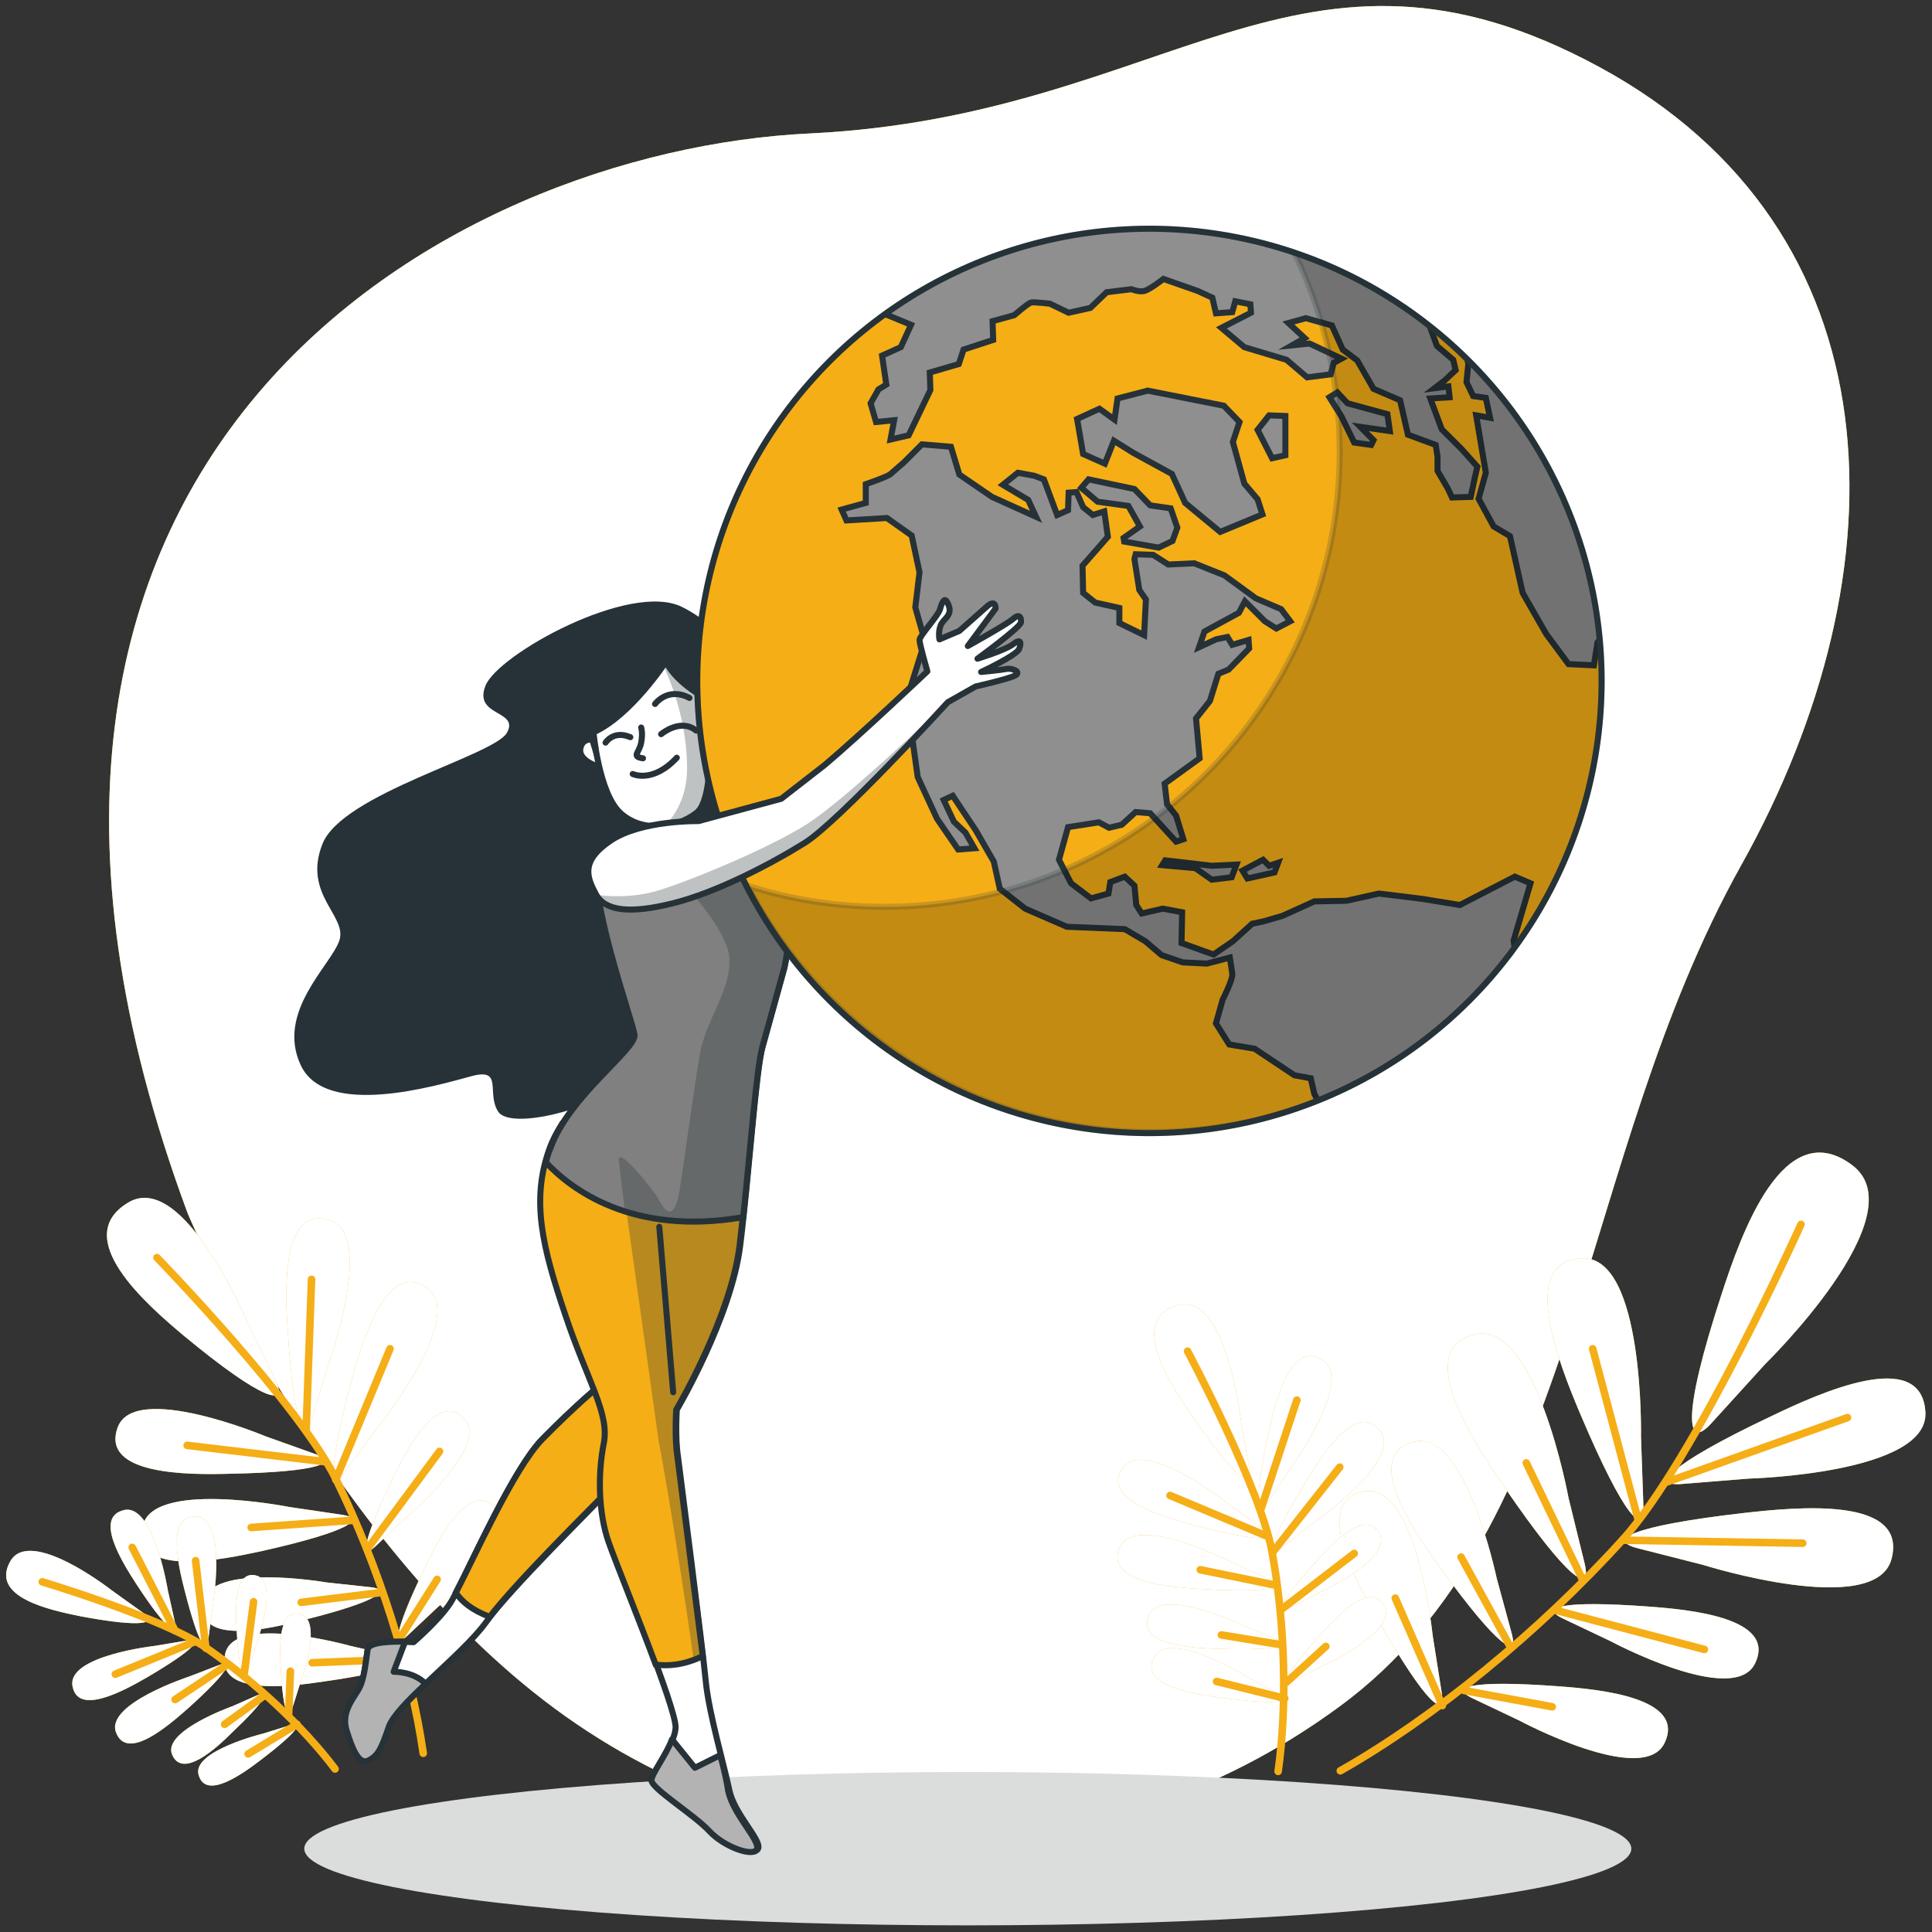 <svg xmlns="http://www.w3.org/2000/svg" xmlns:xlink="http://www.w3.org/1999/xlink" viewBox="0 0 320 320" xmlns:v="https://vecta.io/nano"><rect x="0" y="0" width="320" height="320" fill="#333333" stroke="none"/><style><![CDATA[.a{fill:none}.b{stroke-linejoin:round}.c{stroke-miterlimit:10}.d{fill:#fff}.e{fill:#f5ae16}.f{stroke-linecap:round}.g{stroke:#263238}.h{fill:#263238}.i{stroke:#f5ae16}.j{stroke-width:1.252}.k{clip-path:url(#G)}.l{clip-path:url(#M)}]]></style><use xlink:href="#B" class="e"/><use xlink:href="#B" opacity=".7" class="d"/><use xlink:href="#C" class="e"/><use xlink:href="#C" opacity=".4" class="d"/><g class="a b c f i j"><path d="M26 208.3s23.5 24.2 29.7 36.8c7.1 14.5 12.4 31.4 14.4 45.3"/><path d="M50.7 237l.9-25.1m4 33.2l9-21.7m-10.8 18.7L31 239.4m29.8 17.2l12-16.2m-14.2 11.4l-17 1.2m21.3 10.8l-13 1.6m16.3 6l6.2-9.8M67 274.8l-15.3.6"/></g><use xlink:href="#D" class="e"/><use xlink:href="#D" opacity=".4" class="d"/><g class="a b c f i j"><path d="M298.3 202.8s-17.6 39.1-29.6 52.3c-13.8 15.2-31.2 29.4-46.7 38.2"/><path d="M276 245.5l30-10.7m-37.3 20.3l29.9.5m-27.3-4l-7.5-28.2m-6.2 43.3l24.7 6.5m-20.1-11.4l-9.4-19.5m-2.8 30.2l-8-14.6m.5 22.1l14.6 2.7m-18.2-.2l-7.8-17.8"/></g><use xlink:href="#E" class="e"/><use xlink:href="#E" opacity=".4" class="d"/><g class="a b c f i j"><path d="M196.7 223.8s12.1 22.7 14 33.3c2.2 12.1 2.5 25.7 1 36.3"/><path d="M208.8 250.1l6-18.2m-4 25.2l11.1-14.1M210 254.5l-16.2-6.8m18.4 18.9l12.1-9.3m-12.8 5.3l-12.7-2.6m13.3 12.4l-9.8-1.6m10.7 7.9l6.6-6m-6.8 8.6l-11.3-2.8"/></g><use xlink:href="#F" class="e"/><use xlink:href="#F" opacity=".4" class="d"/><g class="a b c f i j"><path d="M7 262s20 6 27.1 10.9c8.2 5.7 16.2 13.2 21.4 20.1"/><path d="M29 270.1l-7.1-13.8M34.1 273l-1.7-14.5m-.1 13.4l-13.2 5.4m21.3.3l1.6-12.3m-4.3 10.4l-8.7 5.8m14.7-.6l-6.5 4.7m10.6-1.6l.3-7.2m1.1 8.8l-8.1 4.9"/></g><ellipse cx="160.3" cy="306.2" rx="109.9" ry="12.7" fill="#dbdddd"/><path d="M125 113.8s-3.5-9.1-12.1-13.3-30.5 7.9-32.5 13.1c-2 5.1 5.6 4 3.6 7.7-1.9 3.8-27.3 10.1-30.6 18.5s4.2 11.9 2.8 16-10.5 11.8-6.4 20.6c4.1 8.9 22.5 3.4 28.1 1.9 5.6-1.6 2.6 2.7 4.6 5.8 2 3.2 16.5-.5 21.5-5.2s2.9 5.2 7.8 3.9c1.8-.5 6-9.4 10-24.4 4.3-14.8 7-31.3 3.2-44.6z" class="h"/><g class="c g"><path d="M99.3 229.5s-4.1 3.4-9.5 8.9c-5.3 5.5-13.3 24.2-15.2 27.1s-6.1 6.5-6.1 6.5-7.3-.5-7.6 1.2-.5 4.9-1.5 6.6-2.9 3.9-2 6.8 2 5.8 3.6 5 2.1-1.8 3.4-5.6 12.2-11.9 16.1-17.3c3.8-5.4 18.2-19.5 20-21.6 1.9-2 4.8-1.4 6.1-10 1.1-8.5-3.3-10.3-7.3-7.6z" class="b d"/><path d="M100.5 247.1c1.9-2 4.8-1.4 6.1-10 1.2-8.6-3.2-10.4-7.3-7.6 0 0-4.1 3.4-9.5 8.9-4.7 4.8-11.4 19.9-14.3 25.4 1 1.5 2.7 2.9 5.6 4 4.5-5.9 17.6-18.8 19.4-20.7z" class="e"/><g class="b"><path d="M65.2 276.9l1.9-5c-2.1 0-6 0-6.2 1.3-.3 1.7-.5 4.9-1.5 6.6s-2.9 3.9-2 6.8 2 5.8 3.6 5 2.1-1.8 3.4-5.6c.6-1.7 3.1-4.3 6.1-7.1-2-2.1-5.3-2-5.3-2z" fill="#b3b3b3"/><path d="M110.6 139.1s-8.9-1.8-11.4 3.1 5.5 27 5.8 29.3c.3 2.4-10.8 10.1-13.9 18.7s-1.1 16.4 2.6 27.4c3.7 11.1 7.4 16.4 6.4 21.4s-.9 11.5.8 16.3c1.7 4.9 11.2 27.8 11 30.9-.2 3-3.9 7.2-3.8 8.6s7.1 5.7 9.6 8.4 7.5 4.4 7.9 2.9-4-5.7-4.8-9.6-3.4-12.8-3.9-18c-.5-5.3-4.2-34.1-4.6-37.2-.5-3.1-.2-7.8-.2-7.8s9-15.2 10.5-27.2c1.5-12.1 2.6-29 3.7-32.9l3.6-13s1.7-7.3.8-14.2-11-8.2-14.2-7.9c-3.4.3-5.9.8-5.9.8z" class="d"/></g></g><defs><path id="A" d="M116.4 274.3l-4.2-33c-.5-3.1-.2-7.8-.2-7.8s9-15.2 10.5-27.2c.4-3.6.9-7.7 1.2-11.7-6.1-.2-18.8-1.6-30.7-8.3-.8 1.3-1.5 2.6-2 4-3.1 8.6-1.1 16.4 2.6 27.4 3.7 11.1 7.4 16.4 6.4 21.4s-.9 11.5.8 16.3c1 2.9 4.9 12.5 7.8 20.3 2 .3 4.7.1 7.8-1.4z"/><path id="B" d="M31.1 201s22.5 53.7 60.8 82 89.7 29.2 129.9-.3c40.2-29.4 39.1-90.2 66.6-139.4S314.5 38 264.9 11.1s-71.1 8.1-130.7 11C74.5 24.9-15.8 74.7 31.1 201z"/><path id="C" d="M51.6 235.2c-1.2 3.7-2.9.9-3.9-14.1-.5-7.1-1.2-21.5 6.9-19 7.7 2.4-.4 24.5-.4 24.5l-2.6 8.6zm10.9 1.3s14.8-18.3 8.3-23.1c-6.8-5-10.8 8.9-12.7 15.7-3.9 14.6-3.2 17.7-.9 14.6l5.3-7.2zm4.7 14.9s14-11.8 9.7-16.4c-4.5-4.8-9.6 5.2-12 10.2-5.1 10.6-5 13.1-2.8 11l5.1-4.8zm5.3 14.8s14-11.8 9.7-16.4c-4.5-4.8-9.6 5.2-12 10.2-5.1 10.6-5 13.1-2.8 11l5.1-4.8zM44 237.9s-21.7-9.1-24.5-1.5c-2.9 7.9 11.6 7.9 18.6 7.7 15.1-.3 17.9-1.9 14.3-3.2l-8.4-3zm3.9 11.7S24.8 245 23.6 253c-1.3 8.3 12.9 5.4 19.8 3.9 14.7-3.3 17.2-5.4 13.3-6l-8.8-1.3zm6.2 12.5s-19.6-3.4-20.5 3.4c-.9 7.1 11 4.3 16.8 2.8 12.4-3.1 14.4-5 11.1-5.4l-7.4-.8zm3.9 10.5s-19.2-5.4-20.7 1.3c-1.6 7 10.5 5.5 16.4 4.6 12.6-1.8 14.9-3.4 11.7-4.2l-7.4-1.7zm-16.9-53.3s-10.7-25.7-19.9-20.1c-9.6 5.8 3 16.8 9.2 22 13.4 11.1 17.3 11.7 15.3 7.6l-4.6-9.5z"/><path id="D" d="M278.5 245.8c-4.9.4-2.5-3 14.8-11.2 8.1-3.9 24.9-11.5 25.6-.8.8 10.3-29.2 11.1-29.2 11.1l-11.2.9zm3.6 13.4s28.6 9 31.2-1c2.7-10.4-15.6-8.6-24.5-7.6-19.1 2.2-22.5 4.5-17.7 5.8l11 2.8zm-15.4 12.6s20.5 11 24 3.7c3.6-7.5-10.7-8.9-17.6-9.4-14.9-1.1-17.8.2-14.4 1.9l8 3.8zm-15 13.2s20.5 11 24 3.7c3.6-7.5-10.7-8.9-17.6-9.4-14.9-1.1-17.8.2-14.4 1.9l8 3.8zm20.1-47s.6-29.9-9.7-29.6c-10.7.3-3.9 17.4-.4 25.7 7.5 17.7 10.7 20.3 10.5 15.3l-.4-11.4zm-12 10.1s-5.4-29.4-15.4-27.1c-10.5 2.4-.4 17.8 4.7 25.2 10.8 15.8 14.5 17.8 13.4 12.9l-2.7-11zm-11.9 13.3s-5.2-24.8-13.7-22.6c-8.8 2.3.1 15.1 4.6 21.2 9.5 13.1 12.7 14.7 11.6 10.6l-2.5-9.2zm-10.6 9.5s-2.6-25.2-11.2-23.9c-9 1.4-1.5 15 2.3 21.6 8.1 14.1 11 15.9 10.4 11.8l-1.5-9.5zm55.1-45s25.3-24.7 14.4-32.9c-11.4-8.6-18.4 11.4-21.6 21.2-6.9 21-5.7 25.9-1.8 21.6l9-9.9z"/><path id="E" d="M209.9 249c-1.6 2.5-2.3.1.1-11.2 1.1-5.3 3.7-16 9.1-12.5 5.2 3.4-5.4 18-5.4 18l-3.8 5.7zm7.7 3.2s14.8-10.3 11-15.2c-3.9-5.1-9.8 4.2-12.6 8.9-6 9.9-6.1 12.4-3.7 10.5l5.3-4.2zm.3 11.9s12.8-5.7 10.6-10c-2.3-4.5-8.1 1.8-10.9 5-6 6.7-6.4 8.6-4.4 7.5l4.7-2.5zm.8 12s12.8-5.7 10.6-10c-2.3-4.5-8.1 1.8-10.9 5-6 6.7-6.4 8.6-4.4 7.5l4.7-2.5zm-15-26.8s-14-11.3-17.7-6.2c-3.8 5.2 6.8 8.2 12.1 9.6 11.2 2.9 13.6 2.4 11.2.6l-5.6-4zm.4 9.5s-16-8.2-18.6-2.6c-2.7 5.9 8.3 6.7 13.7 7 11.5.7 13.8-.4 11.1-1.6l-6.2-2.8zm2 10.5s-13.7-6.6-15.8-1.8c-2.1 5 7.2 5.5 11.8 5.6 9.8.3 11.6-.6 9.3-1.6l-5.3-2.2zm.6 8.5s-12.9-8-15.5-3.4c-2.7 4.8 6.6 6.2 11.1 6.8 9.7 1.3 11.6.6 9.4-.6l-5-2.8zm-1.2-42.7s-2.4-21.1-10.4-18.9c-8.3 2.3-1.4 12.9 2.2 18.1 7.5 11 10.2 12.2 9.6 8.8l-1.4-8z"/><path id="F" d="M29 268.8c.5 2.3-1.3 1.4-6.4-6.4-2.4-3.7-7.1-11.2-2-12.3 4.9-1 7.2 13.3 7.2 13.3l1.2 5.4zm6.2-2.6s2.5-14.3-2.5-15c-5.2-.6-3.2 8.1-2.1 12.3 2.3 9 3.6 10.5 3.9 8.1l.7-5.4zm7.1 6.6s4-10.6.3-11.8c-3.9-1.2-3.6 5.7-3.4 9.1.4 7.2 1.3 8.6 1.8 6.8l1.3-4.1zm7.3 6.4s4-10.6.3-11.8c-3.9-1.2-3.6 5.7-3.4 9.1.4 7.2 1.3 8.6 1.8 6.8l1.3-4.1zm-23.9-6.6s-14.5 1.6-13.7 6.6c.8 5.1 8.6.8 12.4-1.4 8-4.7 9.1-6.4 6.7-6.1l-5.4.9zm5.6 5.1s-13.8 4.5-12.1 9.2c1.8 4.9 8.6-1 11.9-3.9 6.9-6.2 7.6-8.1 5.4-7.3l-5.2 2zm7.2 4.9s-11.6 4.1-10 8c1.7 4.1 7.3-1 9.9-3.6 5.7-5.4 6.3-7 4.4-6.3l-4.3 1.9zm5.2 4.5s-12 2.9-10.8 6.9c1.2 4.2 7.3-.2 10.3-2.5 6.3-4.8 7-6.3 5-5.8l-4.5 1.4zm-25.2-23.7S5 252.8 1.7 258.6c-3.4 6 6.7 8.1 11.6 9.1 10.6 2 12.8 1.1 10.5-.5l-5.3-3.8z"/></defs><use xlink:href="#A" class="e"/><clipPath id="G"><use xlink:href="#A"/></clipPath><path d="M112.7 197c-1 6.5-2.9 2.9-3.6 1.6s-6.9-9.1-6.5-6.2l6.5 46.3c1.7 8.9 4.3 25.6 5.8 36.2l1.5-.6-4.2-33c-.5-3.1-.2-7.8-.2-7.8s9-15.2 10.5-27.2c.4-3.6.9-7.7 1.2-11.7-2.6-.1-6.3-.4-10.6-1.2-.1 1.3-.3 2.5-.4 3.6z" opacity=".3" class="h k"/><g class="a c g"><path d="M109.2 203.2l2.3 27.4" class="b f k"/><use xlink:href="#A"/></g><defs><path id="H" d="M90.4 192.5c4 4.3 14.2 12.3 32.7 9.1 1.2-11.4 2.2-24.8 3.2-28.3l3.6-13s1.7-7.3.8-14.2c-.9-6.8-11-8.2-14.2-7.9s-5.8.8-5.8.8-8.9-1.8-11.4 3.1 5.5 27 5.8 29.3c.3 2.4-10.8 10.1-13.9 18.7-.4.9-.6 1.7-.8 2.4z"/></defs><use xlink:href="#H" fill="gray"/><clipPath id="I"><use xlink:href="#H"/></clipPath><path d="M130.6 146.2c-.9-6.8-11-8.2-14.2-7.9s-5.8.8-5.8.8-.4-.1-1.1-.2l.9 4.5s10.1 9.8 10.4 15.3-3.9 10.1-4.9 16-2.3 15.7-3.3 22.2-2.9 2.9-3.6 1.6-6.9-9.1-6.5-6.2l1 8.3c5 1.6 11.5 2.3 19.4 1 1.2-11.4 2.2-24.8 3.2-28.3l3.6-13s1.8-7.3.9-14.1z" opacity=".3" clip-path="url(#I)" class="h"/><g class="b c g"><use xlink:href="#H" class="a f"/><path d="M105.9 135.2s1.3 2.8 1.6 4.5 2.1 4.7 4.8 7.1 4.4.1 4.3-3.1-1.8-11-1.8-11-5.7 3.1-8.9 2.5zm-7.8-12.7s-1.8-.3-2 1.7c-.1 2 3.4 2.9 3.4 2.9l-1.4-4.6z" class="d"/></g><defs><path id="J" d="M110.3 109.6s-5.8 8.9-12 11.7c0 0 .9 10 4.4 13.3s9.3 2.7 12.7 0 1.9-18.7 1.9-18.7-5.2-2.6-7-6.3z"/></defs><use xlink:href="#J" class="d"/><clipPath id="K"><use xlink:href="#J"/></clipPath><path d="M110.3 109.6l-.2.2.1 1.2s3.6 7.4 3.6 16.2c0 4.7-1.9 7.8-3.8 9.7 2-.2 3.9-1 5.4-2.2 3.4-2.7 1.9-18.7 1.9-18.7s-5.2-2.7-7-6.4z" opacity=".3" clip-path="url(#K)" class="h"/><g class="a b c f g"><use xlink:href="#J"/><path d="M106.2 120.5s.3.9 0 2.5c-.3 1.7-1.7 2.3.3 2.6m-1.7 2.6s3.3 1.6 7.3-2.7m-11.8-2.5s1.3-2.1 4.1-.9m5.1-.5s3.2-2.7 5.8-.6m-6.8-4.4s2.1-2.9 5.7-1"/></g><defs><circle id="L" transform="matrix(.946 -.324 .324 .946 -26.251 67.858)" cx="190.4" cy="112.7" r="74.9"/></defs><use xlink:href="#L" class="e"/><clipPath id="M"><use xlink:href="#L"/></clipPath><g class="l"><defs><path id="N" d="M180.3 79.4l7.6 1.6 2.6 2.7 3.4.5 1.1 3.2-.8 2.2-2.3 1.1-5.7-1-.1-.6 2.7-1.9-1.9-3.4-5.1-.7-2.7-2.3z"/><path id="O" d="M241.8 149.9l-6.1-1-7.3-.9-5.4 1.2-5.3.1-5.3 2.4-3.1.9-1.9.4-3.2 2.9-3.2 2.2-5.3-1.9.1-5.1-3.2-.6-3.5.8-.9-1.4-.3-3.2-1.6-1.5-2.4.9-.3 1.9-2.9.8-3.3-2.5-2-3.9 1.5-5.4 5.1-.8 1.7.9 2.1-.5 2.3-2.1 2.4.2 4.3 4.7 1.2-.4-1.2-3.9-1.5-1.9-.4-3.4 5.8-4.2-.6-6.6 2.3-2.9 1.4-4.5 1.7-.7 3.4-3.5-.1-1.4-2.7.8-.8-1.3-1.9.4-2.8 1.3.9-2.6 5.7-3.1 1-1.9 3.3 3.3 1.9 1.2 2.3-1.2-1.5-2-4.2-1.8-5.2-3.8-5-2-4.3.2-2.5-1.6-2.9-.1-.2.8.8 5.1 1.1 1.6-.3 5.9-4.1-2v-2.5l-4-.9-2-1.6-.1-4.5 4.2-4.8-.6-4.2-1.9.6-1.6-1.3-1.1-2.5-1.3.1-.1 2.9-1.8.8-2.2-5.9-1.6-.6-2.7-.5-2.5 2 4.2 2.5 1.3 2.8-7.3-3.3-5.4-3.7-1.4-4.6-4.8-.4-3 3-2.3 2c-.8.5-4 1.6-4 1.6v3.1l-4 1.1.8 1.8 6.7-.4 4.1 2.9 1.3 6.1-.7 5.8 1.6 5.6-3 9.6 1.8 12.9 3.2 6.9 3.5 5.1 2.7-.2-1.5-2.6-1.9-1.8-1.7-3.6 1.5-.7 3.8 5.7 3 5.2 1 4.5 4.2 3.3 6.9 3 9.6.4 3.4 2 2.7 2.3 3.5 1.2 4 .2 3.8-1 .4 2.6c.2.9-1.6 4.4-1.6 4.4l-1.1 3.9 2.2 3.5 4.2.7 6.6 4.4 2.7.5.6 2.6.6 1.1c13.3-5.3 24.5-14.2 32.6-25.2l-.2-1.3 2.8-9.5-2.6-1.1-9.1 4.7z"/><path id="P" d="M244.7 77.3l-2.6-2.9-3.3-3.3-1.9-5.1 3.2-.2-.2-1.8-2.3.3 1.7-1.3 1.8-1.7-.4-1.7-2.7-2.3-1.3-3.6c-17-13.4-39.8-19.4-62.6-14.3-10.4 2.3-19.8 6.7-27.8 12.5l4.6 1.9-1.7 3.7-3.1 1.4.7 4.8-1.3.8-1.3 2.3.9 3.1 3-.3-.6 3.2 3-.7 3.6-7.5-.1-2.9 4.8-1.4.8-2.4 4.9-1.6-.1-3.1 3.6-1s2.3-2 2.8-2.1 3.1.2 3.1.2l3.1 1.5 3.6-.8 2.7-2.6 4.1-.5s1.2.5 2.1.3 3.2-2 3.2-2l5.7 2 2.4 1.1.6 2.6 2.7-.2.5-1.8 2.5.5.1 1.4-4.9 2.5 3.8 3.2 7 2.1 3.4 2.9 3.9-.5.5-1.9 1.3-.7-5.3-2.5-2.9.3 2.1-1.2-2.7-2.5 2.9-.8 4.3 1.2 1.8 4 2.4 1.8 2.7 4.7 4.4 1.9 1.3 5.7 4.6 1.7.3 1.9V78l1.7 2.9.7 1.5 3.1-.1.7-3.3.4-1.7z"/><path id="Q" d="M243 59.3l.2 1-.3 3 1.1 2.3 2.1.3.7 3.3-2.3-.4 1.6 9.5-1.2 4.3 2.5 4.6 2.7 1.6 2.1 9.4 3.9 6.8 3.7 5 4.2.2.6-3.8.5-.6c-.3-3.1-.8-6.1-1.5-9.2-3.3-14.8-10.6-27.5-20.6-37.3z"/><path id="R" d="M202.7 67.2l-12.6-2.5-5 1.3-.5 3.5-2.5-1.8-3.7 1.7 1 5.8 3.6 1.6 1.5-3.8 3.2 2 6.4 3.5 2.2 4.8 5.8 4.8 7-2.9-.8-2.5-2.2-2.6-1.9-6.9 1.1-3.3z"/><path id="S" d="M212.9 68.9l-2.7-.1-1.9 2.4 2.4 4.7 2.2-.5z"/><path id="T" d="M229.8 68.6l-6.6-1.8-1.7-1.8-1.3.8 2 3.2 2.1 4.3 2.8.4.4-.8-2.2-2.2 4.9.7z"/><path id="U" d="M193 142.5l-.5.8 5.5.5 2.7 1.9 3.3-.4.8-2.1-4.1.2z"/><path id="V" d="M209.2 142.4l-3.4 1.8.8 1.3 4.5-1 .6-1.6-1.5.5z"/></defs><g fill="#8f8f8f"><use xlink:href="#N"/><use xlink:href="#O"/><use xlink:href="#P"/><use xlink:href="#Q"/><use xlink:href="#R"/><use xlink:href="#S"/><use xlink:href="#T"/><use xlink:href="#U"/><use xlink:href="#V"/></g><clipPath id="W"><use xlink:href="#N"/></clipPath><clipPath id="X" clip-path="url(#W)"><use xlink:href="#O"/></clipPath><clipPath id="Y" clip-path="url(#X)"><use xlink:href="#P"/></clipPath><clipPath id="Z" clip-path="url(#Y)"><use xlink:href="#Q"/></clipPath><clipPath id="a" clip-path="url(#Z)"><use xlink:href="#R"/></clipPath><clipPath id="b" clip-path="url(#a)"><use xlink:href="#S"/></clipPath><clipPath id="c" clip-path="url(#b)"><use xlink:href="#T"/></clipPath><clipPath  clip-path="url(#c)"><use xlink:href="#U"/></clipPath><g class="a c g"><use xlink:href="#N"/><use xlink:href="#O"/><use xlink:href="#P"/><use xlink:href="#Q"/><use xlink:href="#R"/><use xlink:href="#S"/><use xlink:href="#T"/><use xlink:href="#U"/><use xlink:href="#V"/></g></g><g class="c g"><path d="M213.5 40.1c5.4 10.4 8.4 22.2 8.4 34.7 0 41.7-33.8 75.4-75.4 75.4-7.9 0-15.5-1.2-22.7-3.5 12.6 24.2 37.9 40.8 67 40.8 41.7 0 75.4-33.8 75.4-75.4 0-33.8-22.1-62.4-52.7-72z" opacity=".2" class="b l"/><use xlink:href="#L" class="a"/></g><circle transform="matrix(.946 -.324 .324 .946 -26.251 67.858)" cx="190.4" cy="112.7" r="74.9" opacity=".18" class="a g"/><defs><path id="e" d="M115.7 136s-9.4-.2-14.5 3.2-4 6.1-2.5 8.9 5.6 3.3 12.8 1.5 16.2-6.5 21.8-10 23.7-23.3 23.7-23.3l4.6-2.6s5.3-1.2 6.5-1.8-.5-1.3-1.4-1.1c-1 .2-4.2.5-4.2.5s5.8-2.7 6.3-3.8c.4-1.1.3-1.8-1-.8s-5.9 2.4-5.9 2.4 7-5.1 7.2-6c.1-.9-.3-1.5-1.3-.6s-7.5 4.5-7.5 4.5l4.6-6.2s.1-1.8-1.6-.2l-4.4 3.9s-3.3 1.4-3.3 1.4-.3-1.6.4-2.7c.7-1 2-1.6.8-3.6-.4-.6-.8.2-1.1 1.3s-3.4 4.4-3.4 5.1 1.3 5.2 1.3 5.2-11.4 10.8-17 15.5l-7.2 5.6-13.7 3.7z"/></defs><use xlink:href="#e" class="d"/><clipPath id="f"><use xlink:href="#e"/></clipPath><path d="M111.5 149.6c7.2-1.8 16.2-6.5 21.8-10 4.7-2.9 17.9-17 22.3-21.7l-.1-.3s-15.2 14.6-21.7 18.8-20.7 10-25.5 11.3c-4.9 1.3-9.6.5-9.6.5 1.5 2.7 5.5 3.1 12.8 1.4z" opacity=".3" clip-path="url(#f)" class="h"/><g class="b c g"><use xlink:href="#e" class="a f"/><path d="M119.3 290.7l-4.2 2.1-3.8-4.7c-1 2.7-3.4 5.7-3.4 6.8.1 1.4 7.1 5.7 9.6 8.4s7.5 4.4 7.9 2.9-4-5.7-4.8-9.6c-.2-1.5-.7-3.6-1.3-5.9z" fill="#b3b3b3"/></g></svg>